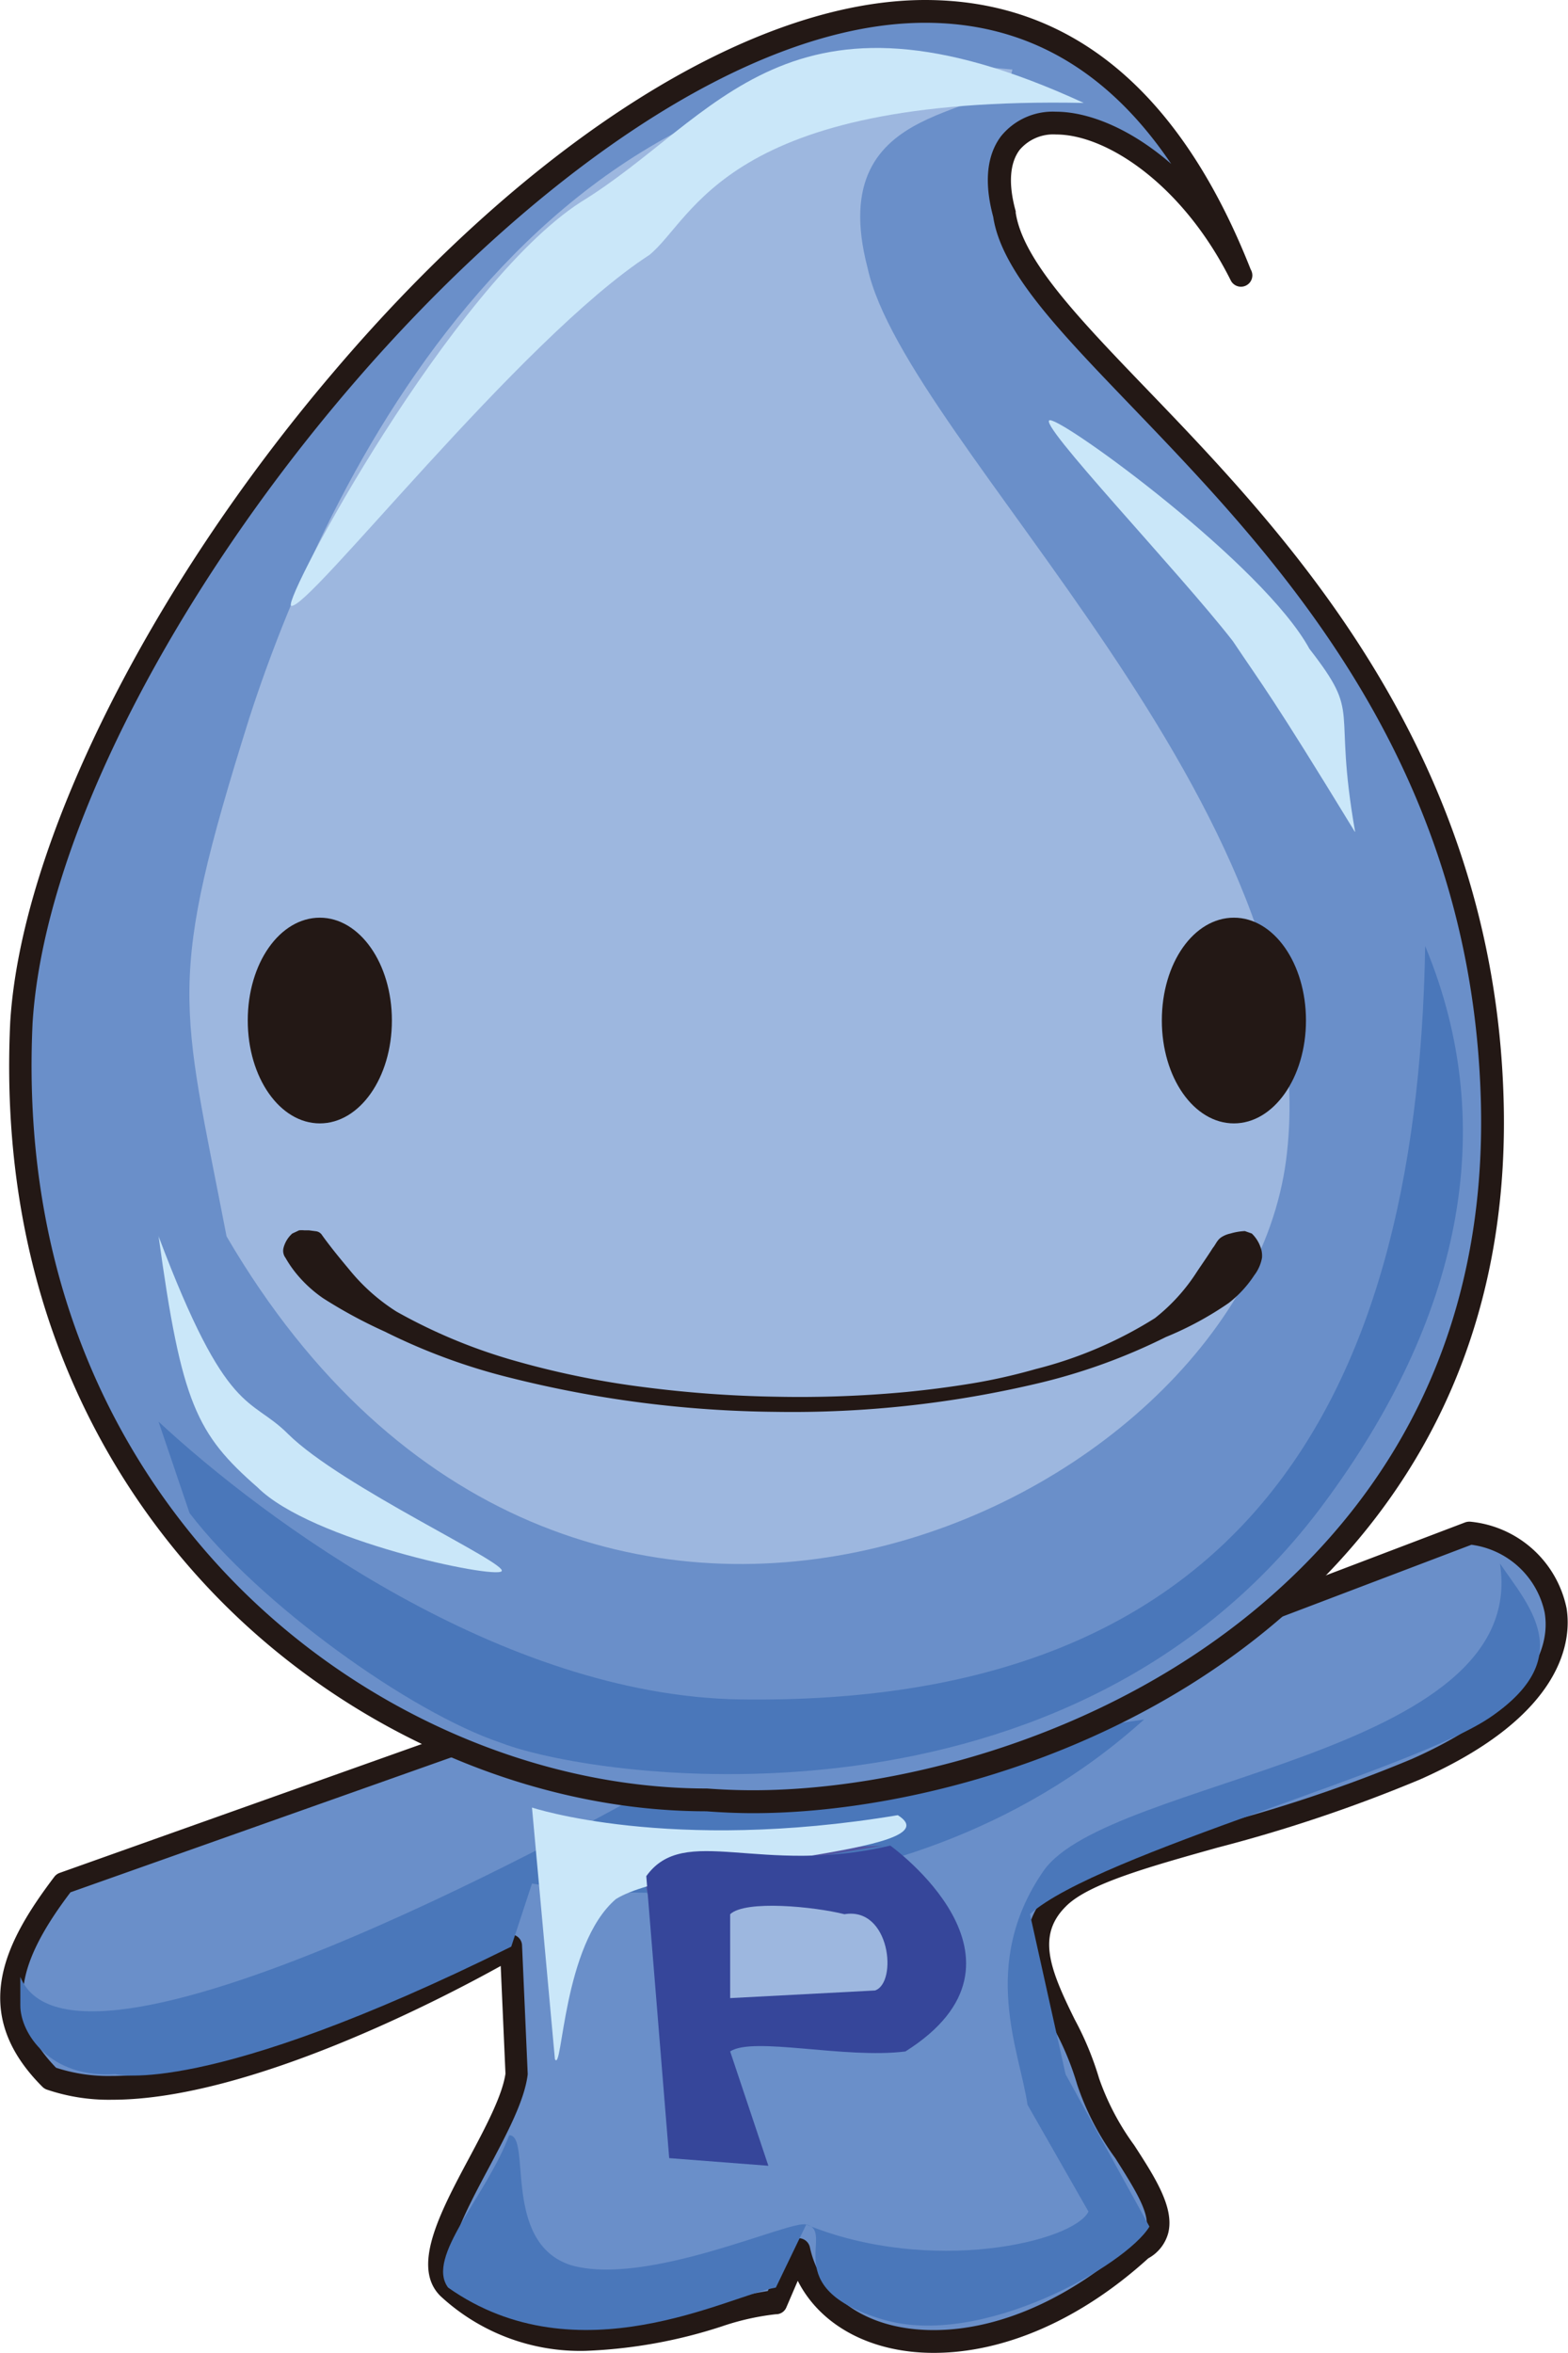 <svg id="レイヤー_1" data-name="レイヤー 1" xmlns="http://www.w3.org/2000/svg" viewBox="0 0 108.79 163.23"><defs><style>.cls-1{fill:#6a8fc9;}.cls-1,.cls-3,.cls-4,.cls-5,.cls-6,.cls-7,.cls-8{fill-rule:evenodd;}.cls-2,.cls-7{fill:#231815;}.cls-3{fill:#cae7f9;}.cls-4{fill:#4a77ba;}.cls-5{fill:#5155a2;}.cls-6{fill:#9db7df;}.cls-8{fill:#36469a;}</style></defs><path class="cls-1" d="M227.89,303.33l-28.68,10.21c-4.05,5.29-5.14,9.3-.91,13.53,10,3.7,32-9.15,32-9.15l.38,8.84c-.52,4.23-7.4,12.16-4.76,14.8,7.93,7.41,19,1.06,22.74,1.06l1.59-3.7c1.58,7.4,13.22,9.52,23.8,0,3.7-2.11-2.65-7.4-3.71-11.63s-5.81-9-2.11-12.69c3.17-3.18,14.61-4.45,24.85-9,15.21-6.74,9.52-15.87,3.71-16.4l-37.55,14.28-20.1,2.64Z" transform="translate(-194.81 -182.86)"/><path class="cls-2" d="M259.59,346.08c-4.37,0-7.86-1.9-9.43-5l-.79,1.84a.77.77,0,0,1-.73.48,17.54,17.54,0,0,0-3.74.84,34.49,34.49,0,0,1-9.47,1.7,14.26,14.26,0,0,1-10.07-3.81c-2-2-.08-5.69,2-9.57,1.13-2.12,2.3-4.32,2.52-5.85l-.33-7.47c-4,2.22-17.46,9.28-26.95,9.28a13.4,13.4,0,0,1-4.56-.71.81.81,0,0,1-.29-.19c-5.14-5.14-2.63-10,.84-14.58a.81.81,0,0,1,.37-.26l28.67-10.2a.9.9,0,0,1,.46,0l11.09,2.77L259,302.72l37.46-14.25a.9.9,0,0,1,.36-.05,7.56,7.56,0,0,1,6.68,6c.34,2.07,0,7.36-10.14,11.87a103.7,103.7,0,0,1-14.08,4.74c-4.81,1.35-9,2.52-10.53,4.09-2,2-1.12,4.31.63,7.84a21.57,21.57,0,0,1,1.69,4.09,17.69,17.69,0,0,0,2.43,4.62c1.44,2.22,2.79,4.32,2.37,6.07a2.83,2.83,0,0,1-1.39,1.78C269.8,343.77,264.51,346.08,259.59,346.08Zm-9.36-7.95h.08a.8.8,0,0,1,.69.62c.76,3.55,4.05,5.75,8.59,5.75s9.49-2.19,13.91-6.17l.13-.1a1.21,1.21,0,0,0,.71-.82c.27-1.09-1-3-2.15-4.84a18.65,18.65,0,0,1-2.64-5.09A19.85,19.85,0,0,0,268,323.7c-1.55-3.13-3.31-6.68-.32-9.67,1.86-1.86,6-3,11.22-4.49a102.36,102.36,0,0,0,13.87-4.66c6.45-2.86,9.81-6.56,9.21-10.16a6,6,0,0,0-5.08-4.7L259.5,304.23l-.18,0-20.09,2.64a.76.76,0,0,1-.3,0l-11-2.74-28.23,10c-4.08,5.38-4.34,8.71-1,12.17a11.69,11.69,0,0,0,3.85.57c10.59,0,27.12-9.62,27.29-9.72a.8.8,0,0,1,.78,0,.78.78,0,0,1,.41.66l.39,8.84a.66.66,0,0,1,0,.14c-.23,1.81-1.43,4.07-2.7,6.46-1.63,3.05-3.47,6.5-2.29,7.68a12.54,12.54,0,0,0,9,3.36,33.24,33.24,0,0,0,9-1.64,25.38,25.38,0,0,1,3.65-.86l1.39-3.25A.78.78,0,0,1,250.23,338.13Z" transform="translate(-194.81 -182.86)"/><path class="cls-3" d="M269.8,189.27c-20.63-9.52-25.39,1-34.91,6.87-9,5.82-20.62,27.5-20.09,28,1.06.53,15.86-18.51,24.85-24.33,3.18-2.64,5.29-11.1,30.15-10.57" transform="translate(-194.81 -182.86)"/><path class="cls-4" d="M298.88,291.33c2.08,13.41-27.22,14.86-31.68,21.33s-1.63,12.51-1.1,16.21l4.23,7.41c-1.06,2.11-10.95,4.42-19.58.9-1-.39-11.1,4.38-16.38,2.8-4.76-1.59-2.65-9-4.23-9-1.59,4.23-5.82,8.46-4.24,10.57,9,6.35,19.57.53,22.74,0l2.11-4.38c2.11.53-2.11,4.38,5.3,6.59,6.84,2.05,16.92-3.79,18.51-6.44l-5.82-10.57-2.47-11.11c4.76-4.23,26.79-10,32.08-13.75,5.94-4.15,2.44-7.73.53-10.57" transform="translate(-194.81 -182.86)"/><path class="cls-4" d="M196.22,320c3.91,9.54,42.91-12.58,42.91-12.58l35.06-5.28c-17.87,16.1-42.47,11.38-42.47,11.38l-1.44,4.38c-21.3,10.56-27.48,8.84-27.48,8.84-4.5.31-6.58-2.82-6.58-4.76Z" transform="translate(-194.81 -182.86)"/><polygon class="cls-5" points="45.37 133.32 45.37 130.68 61.23 128.04 44.31 128.56 45.37 133.32"/><path class="cls-3" d="M231.72,308.25l1.59,17.45c.53,1.06.53-7.93,4.23-11.1,4.23-2.65,23.79-3.18,19.56-5.82-15.86,2.64-25.38-.53-25.38-.53" transform="translate(-194.81 -182.86)"/><path class="cls-1" d="M280.9,202c-20.09-51.3-82.49,18-84.61,51.82-1.59,33.85,24.33,53.94,47.59,53.94,20.1,1.59,55.53-12.16,54.47-48.65-1.06-36-32.25-50.77-33.84-61.34-2.65-9.52,10.05-8.46,16.39,4.23" transform="translate(-194.81 -182.86)"/><path class="cls-2" d="M247.08,308.64h0c-1.12,0-2.21-.05-3.26-.13h0c-12.36,0-25.2-5.69-34.3-15.22-6.9-7.23-14.93-20-14-39.54.76-12.27,9.54-29.93,22.36-45C231.64,192.53,247,182.86,259,182.86c10.09,0,17.69,6.28,22.58,18.68a.83.83,0,0,1,.12.42.79.79,0,0,1-.79.79h0a.79.79,0,0,1-.71-.44c-3.32-6.64-8.61-10.12-12.11-10.12a3.06,3.06,0,0,0-2.53,1.06c-.7.92-.8,2.39-.28,4.26a.44.44,0,0,1,0,.1c.5,3.3,4.31,7.27,9.15,12.3,9.56,9.94,24,25,24.7,49.14.39,13.14-3.78,24.3-12.38,33.15C275,304.33,258,308.64,247.08,308.64ZM259,184.44c-24.86,0-60.32,43.65-61.93,69.39-.89,19,6.89,31.36,13.58,38.37,8.8,9.22,21.22,14.73,33.22,14.73,1.07.08,2.13.12,3.2.12,10.63,0,27.1-4.18,38.54-15.95,8.29-8.54,12.31-19.31,11.94-32-.69-23.57-14.32-37.73-24.26-48.08-5-5.21-9-9.33-9.57-13.12-.81-3-.15-4.68.55-5.6a4.61,4.61,0,0,1,3.8-1.69c2.25,0,5.17,1.16,8,3.62C271.68,187.72,266,184.44,259,184.44Z" transform="translate(-194.81 -182.86)"/><path class="cls-6" d="M265,187.68c-31.73-3.17-47.07,27-52.88,44.95-5.82,18.51-4.76,19.57-1.59,36,23.8,40.72,70.33,19,73.51-5.29S257.63,213.59,255,201.43c-3.17-12.16,9.52-10.05,10.05-13.75" transform="translate(-194.81 -182.86)"/><path class="cls-4" d="M205.81,281.48c7.4,6.87,23.81,19,40.34,19.27,33.86.48,47-19.47,47.54-52.26,5.29,12.7,2.36,26-7,38.63-17.55,23.77-50.22,19.29-57.1,16.65-6.34-2.12-16.84-9.68-21.63-15.95Z" transform="translate(-194.81 -182.86)"/><path class="cls-7" d="M275.42,253.65c0-4,2.23-7.13,5-7.13s5,3.17,5,7.13-2.23,7.14-5,7.14-5-3.17-5-7.14" transform="translate(-194.81 -182.86)"/><path class="cls-2" d="M215.56,268.21a1.76,1.76,0,0,1,.37,0h.32l.46.06a.59.59,0,0,1,.45.28c.19.27.39.53.59.79.41.53.85,1.06,1.3,1.6a13.56,13.56,0,0,0,3.26,2.9,37.63,37.63,0,0,0,8.3,3.44,59.87,59.87,0,0,0,8.91,1.81,81.19,81.19,0,0,0,9.09.66,79.18,79.18,0,0,0,9.11-.33c1.51-.15,3-.34,4.52-.59s3-.59,4.44-1a28.63,28.63,0,0,0,8.26-3.53,13,13,0,0,0,2.91-3.21c.38-.57.76-1.11,1.1-1.65.21-.25.3-.56.61-.76a1.9,1.9,0,0,1,.62-.25,4.17,4.17,0,0,1,1-.17l.48.17a2.39,2.39,0,0,1,.59.9,1.71,1.71,0,0,1,.12.78,2.81,2.81,0,0,1-.54,1.22,7.92,7.92,0,0,1-1.77,1.92,22.94,22.94,0,0,1-4.36,2.36,40.91,40.91,0,0,1-8.78,3.19,74,74,0,0,1-18.34,2,78.15,78.15,0,0,1-18.31-2.35,42,42,0,0,1-8.77-3.22,33.59,33.59,0,0,1-4.27-2.31,9,9,0,0,1-1.87-1.72,7.94,7.94,0,0,1-.74-1.08.82.82,0,0,1-.14-.69,2,2,0,0,1,.61-1Z" transform="translate(-194.81 -182.86)"/><path class="cls-7" d="M212,253.65c0-4,2.24-7.13,5-7.13s5,3.17,5,7.13-2.23,7.14-5,7.14-5-3.17-5-7.14" transform="translate(-194.81 -182.86)"/><path class="cls-3" d="M205.81,268.59c1.59,11.63,2.64,13.75,6.87,17.45,3.71,3.7,16.4,6.35,16.93,5.82S218.5,286,214.8,282.34c-2.64-2.65-4.23-1.06-9-13.75" transform="translate(-194.81 -182.86)"/><path class="cls-3" d="M288.83,240.56c-1.58-9,.53-7.93-3.17-12.69-3.17-5.82-16.92-15.86-18-15.86s9,10.57,12.69,15.33c2.12,3.17,2.65,3.7,8.46,13.22" transform="translate(-194.81 -182.86)"/><path class="cls-3" d="M270,190c-20.62-9.51-25.38,1.06-34.9,6.88-9,5.82-20.63,27.5-20.1,28,1.06.52,15.87-18.51,24.86-24.33C243,198,245.13,189.5,270,190" transform="translate(-194.81 -182.86)"/><path class="cls-8" d="M241.24,332.57l6.88.53-2.65-7.93c1.59-1.06,7.93.53,12.16,0,10.05-6.34-1.05-14.28-1.05-14.28-9,2.12-14.28-1.58-16.93,2.12Z" transform="translate(-194.81 -182.86)"/><path class="cls-6" d="M245.47,321.47v-5.82c1.06-1,5.82-.53,7.93,0,3.18-.53,3.7,4.76,2.12,5.29Z" transform="translate(-194.81 -182.86)"/></svg>